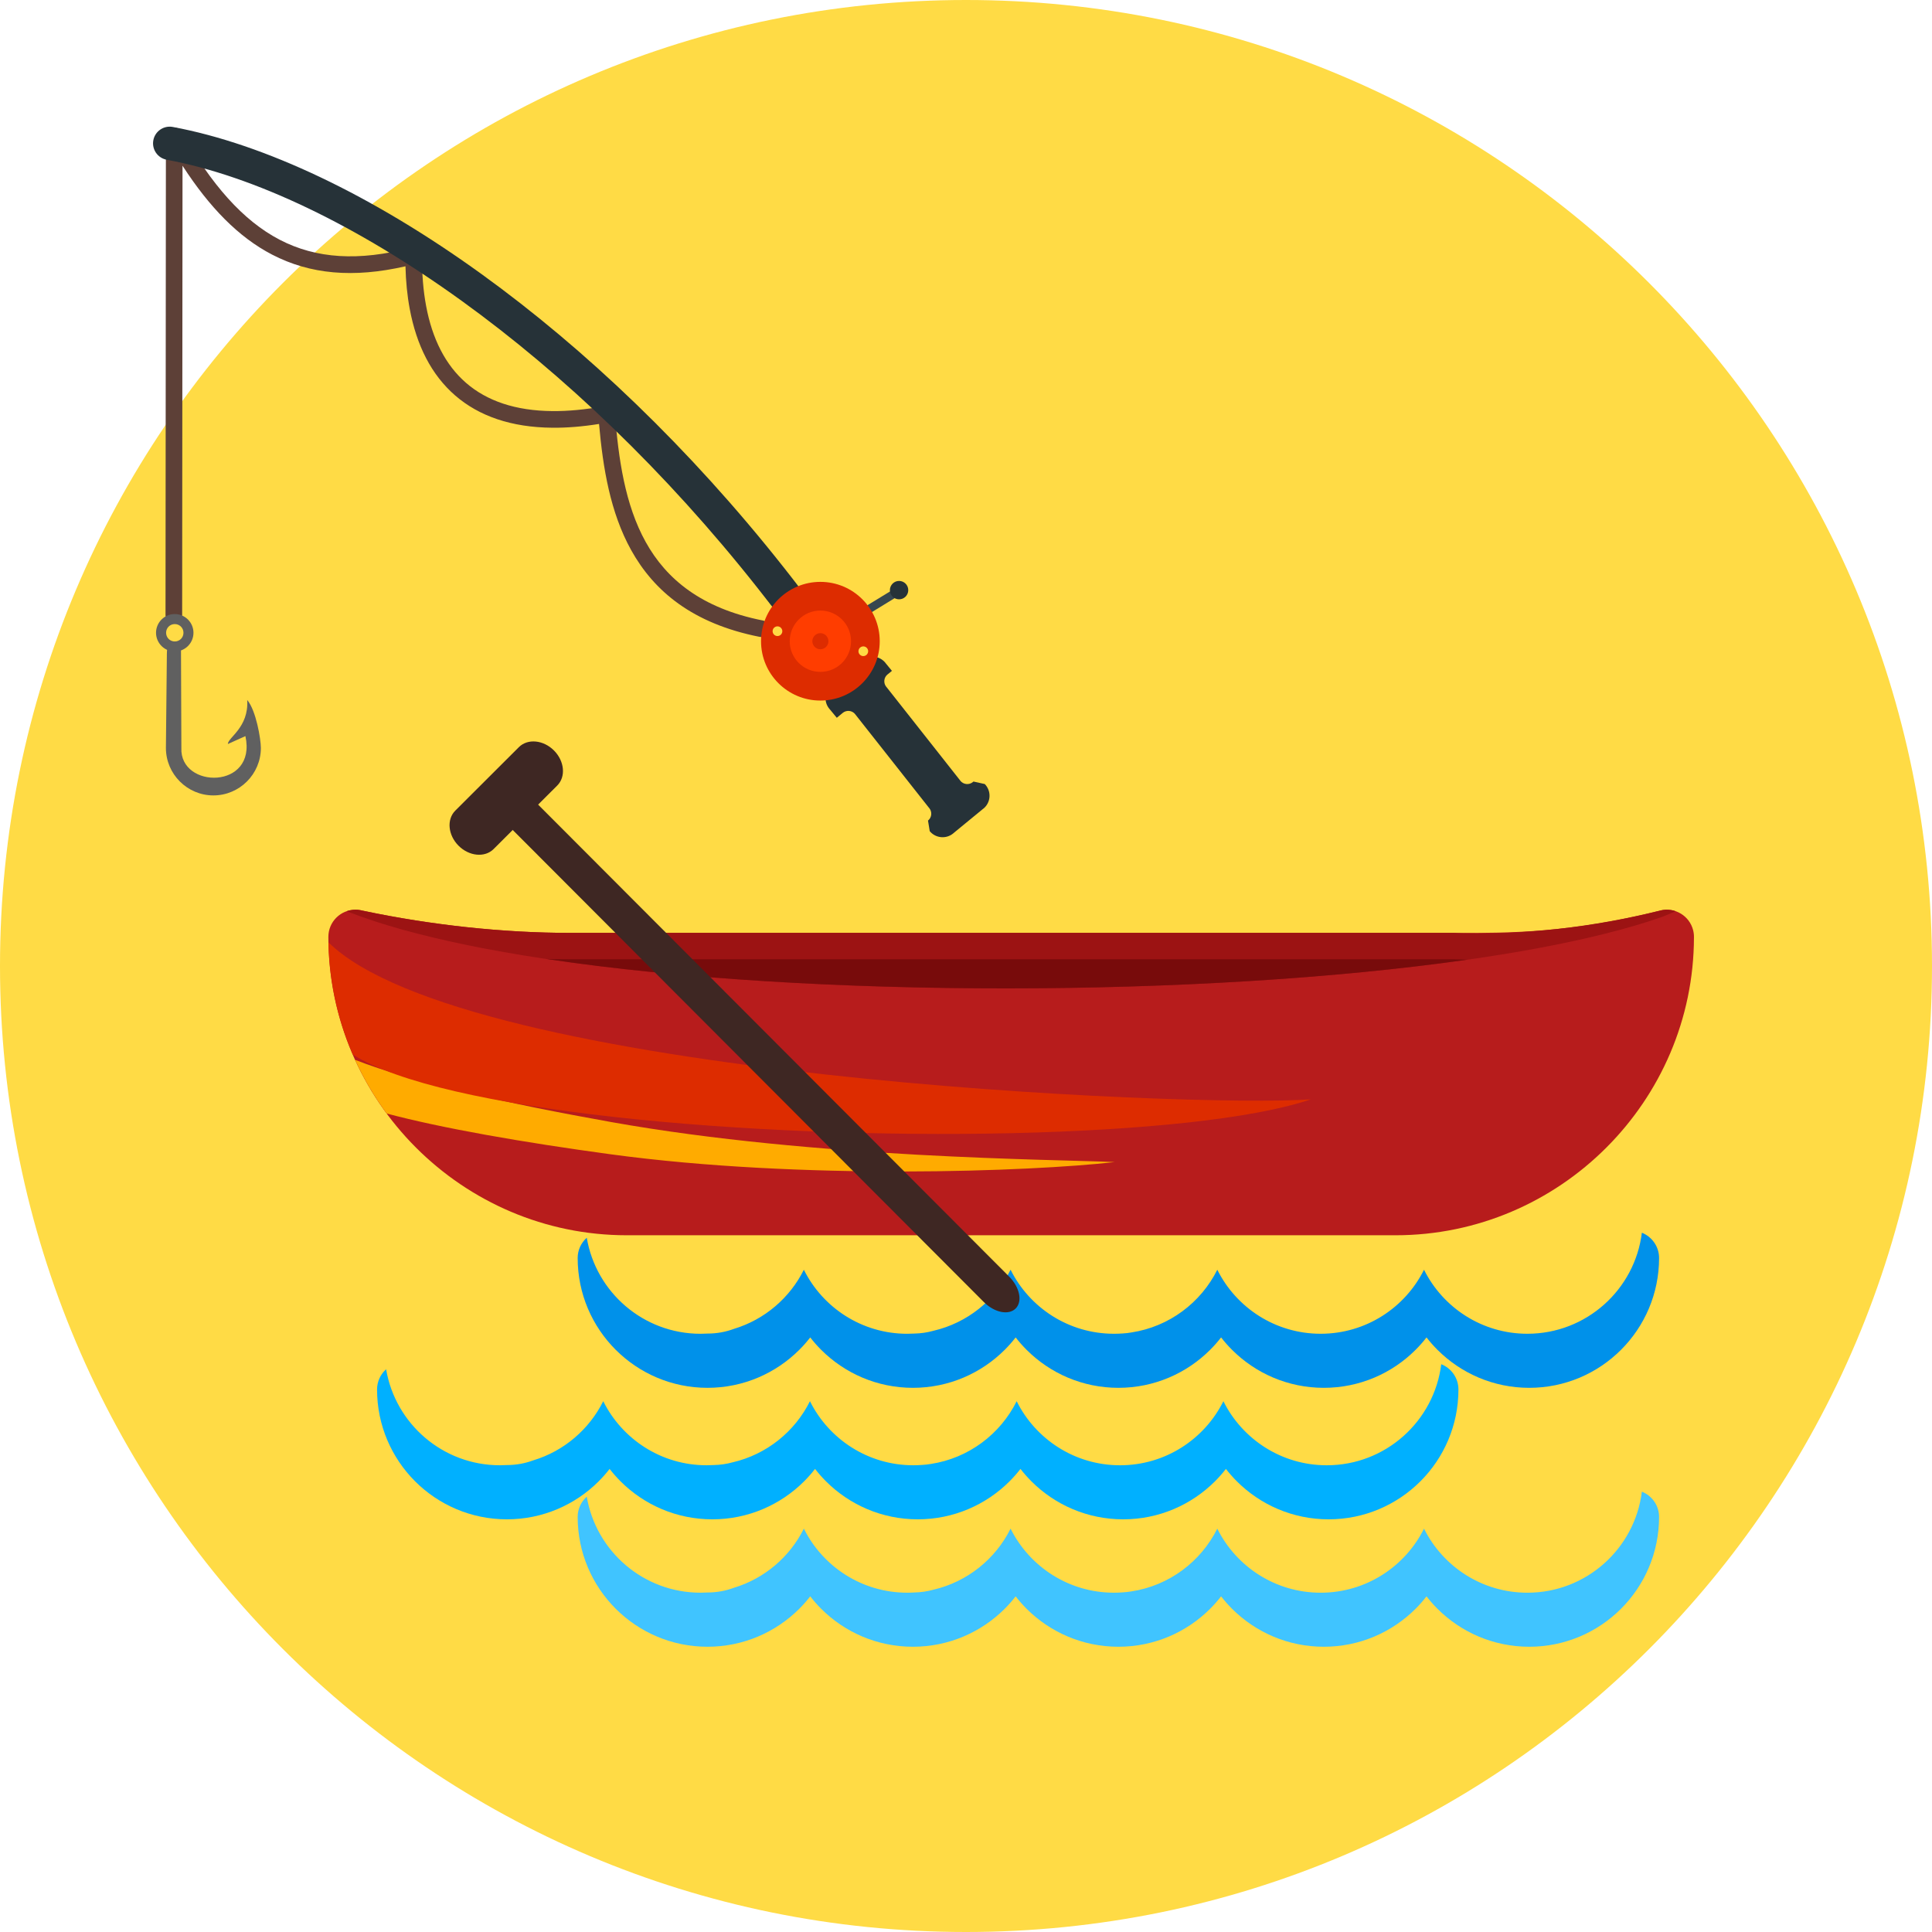 <?xml version="1.0" encoding="UTF-8"?><svg id="Capa_2" xmlns="http://www.w3.org/2000/svg" width="137.966" height="137.966" viewBox="0 0 137.966 137.966"><defs><style>.cls-1{fill:#00b0ff;}.cls-2{fill:#0091ea;}.cls-3{fill:#ff3d00;}.cls-4{fill:#ffdb45;}.cls-5{fill:#ffab00;}.cls-6{fill:#b71c1c;}.cls-7{fill:#dd2c00;}.cls-8{fill:#40c4ff;}.cls-9{fill:#37474f;}.cls-10{fill:#3e2723;}.cls-11{fill:#9c1313;}.cls-12{fill:#263238;}.cls-13{fill:#5d4037;}.cls-14{fill:#606060;}.cls-15{fill:#780b0b;}</style></defs><g id="Layer_1"><path class="cls-4" d="m68.982,0c38.099,0,68.984,30.885,68.984,68.982s-30.885,68.984-68.984,68.984S0,107.081,0,68.982,30.885,0,68.982,0Z"/><path class="cls-6" d="m25.907,65.033c2.559.541,5.04.918,7.345,1.169,2.724.295,5.234.415,7.348.415h63.394v.007c3.824.002,8.161.002,14.567-1.6l.469,1.877-.469-1.878c1.038-.259,2.088.37,2.349,1.41.043.174.061.347.057.52-.015,5.842-2.408,11.15-6.258,15-3.86,3.862-9.189,6.258-15.051,6.258h-54.9c-5.863,0-11.19-2.396-15.051-6.258-3.862-3.862-6.258-9.189-6.258-15.051,0-1.07.867-1.937,1.937-1.937.18,0,.354.025.52.07Z"/><path class="cls-11" d="m25.907,65.033c2.559.541,5.04.918,7.345,1.169,2.724.295,5.234.415,7.348.415h63.217c4.809.207,10.094-.431,14.744-1.593l.115.459c-19.25,6.727-75.161,7.012-93.92-.413.197-.069.41-.107.631-.107.18,0,.354.026.52.072v-.002Zm92.769.449l-.115-.461c.377-.095.757-.07,1.1.048-.315.139-.643.277-.985.413Z"/><path class="cls-2" d="m41.895,88.394c-.395.354-.643.869-.643,1.441,0,2.559,1.038,4.878,2.716,6.555,1.678,1.678,3.996,2.716,6.555,2.716s4.878-1.038,6.557-2.716c.279-.277.538-.572.779-.883.241.311.502.606.779.883,1.678,1.678,3.996,2.716,6.555,2.716s4.878-1.038,6.557-2.716c.277-.277.538-.572.779-.883.241.311.502.606.779.883,1.678,1.678,3.996,2.716,6.557,2.716s4.876-1.038,6.555-2.716c.277-.277.538-.572.779-.883.241.311.502.606.779.883,1.678,1.678,3.996,2.716,6.557,2.716s4.878-1.038,6.555-2.716c.279-.277.538-.572.779-.883.241.311.502.606.779.883,1.678,1.678,3.996,2.716,6.557,2.716s4.876-1.038,6.555-2.716c1.678-1.677,2.716-3.995,2.716-6.555,0-.82-.51-1.521-1.229-1.805-.503,4.068-3.972,7.215-8.176,7.215-3.234,0-6.032-1.862-7.381-4.573-1.349,2.711-4.147,4.573-7.381,4.573s-6.032-1.862-7.381-4.573c-1.172,2.356-3.439,4.07-6.135,4.48-.207.036-.416.061-.631.072-.203.015-.408.021-.615.021-3.234,0-6.032-1.862-7.381-4.573-1.08,2.172-3.093,3.801-5.516,4.362-.433.121-.888.188-1.359.197-.167.01-.336.015-.506.015-3.234,0-6.032-1.862-7.381-4.573-1.002,2.015-2.805,3.56-4.991,4.222-.587.218-1.221.336-1.883.336h-.013c-.162.01-.328.015-.493.015-4.077,0-7.463-2.962-8.122-6.852Z"/><path class="cls-8" d="m41.895,106.884c-.395.356-.643.869-.643,1.441,0,2.56,1.038,4.878,2.716,6.557,1.678,1.677,3.996,2.714,6.555,2.714s4.878-1.038,6.557-2.714c.279-.279.538-.574.779-.885.241.311.502.607.779.885,1.678,1.677,3.996,2.714,6.555,2.714s4.878-1.038,6.557-2.714c.277-.279.538-.574.779-.885.241.311.502.607.779.885,1.678,1.677,3.996,2.714,6.557,2.714s4.876-1.038,6.555-2.714c.277-.279.538-.574.779-.885.241.311.502.607.779.885,1.678,1.677,3.996,2.714,6.557,2.714s4.878-1.038,6.555-2.714c.279-.279.538-.574.779-.885.241.311.502.607.779.885,1.678,1.677,3.996,2.714,6.557,2.714s4.876-1.038,6.555-2.714c1.678-1.678,2.716-3.996,2.716-6.557,0-.82-.51-1.521-1.229-1.803-.503,4.067-3.972,7.215-8.176,7.215-3.234,0-6.032-1.864-7.381-4.575-1.349,2.711-4.147,4.575-7.381,4.575s-6.032-1.864-7.381-4.575c-1.172,2.355-3.439,4.072-6.135,4.481-.207.034-.416.059-.631.07-.203.015-.408.023-.615.023-3.234,0-6.032-1.864-7.381-4.575-1.08,2.173-3.093,3.801-5.516,4.362-.433.121-.888.188-1.359.197-.167.011-.336.016-.506.016-3.234,0-6.032-1.864-7.381-4.575-1.002,2.015-2.805,3.56-4.991,4.222-.587.218-1.221.338-1.883.338h-.013c-.162.01-.328.015-.493.015-4.077,0-7.463-2.962-8.122-6.853Z"/><path class="cls-5" d="m27.617,79.518c-.879-1.19-1.638-2.474-2.257-3.832,4.117,1.605,10.895,3.124,18.319,4.447,14.613,2.605,31.721,2.655,35.924,2.852-5.998.677-22.315,1.301-35.992-.556-6.322-.859-12.079-1.867-15.993-2.911Z"/><path class="cls-7" d="m25.194,75.306c-1.069-2.467-1.682-5.173-1.736-8.01,9.786,9.622,61.612,11.818,70.151,11.21-8.212,2.796-32.14,3.226-49.814,1.251-8.401-.939-15.388-2.421-18.601-4.45Z"/><path class="cls-15" d="m104.773,68.533c-18.909,2.695-46.832,2.782-65.74-.051.544.013,1.069.021,1.57.021h63.217c.316.013.634.023.954.03h-.002Z"/><path class="cls-10" d="m37.858,56.888c-.756-.757-1.774-.965-2.275-.466-.502.5-.295,1.519.461,2.277l34.209,34.278c.756.757,1.775.965,2.275.466.502-.5.295-1.519-.461-2.277l-34.209-34.278Z"/><path class="cls-10" d="m39.792,56.097c.628-.626.523-1.747-.233-2.505-.756-.757-1.877-.864-2.505-.238l-4.542,4.534c-.626.626-.523,1.747.233,2.505.756.757,1.877.864,2.505.238l4.542-4.534Z"/><path class="cls-1" d="m27.567,97.785c-.393.354-.641.869-.641,1.439,0,2.56,1.038,4.878,2.714,6.557,1.678,1.677,3.996,2.716,6.557,2.716s4.878-1.039,6.557-2.716c.277-.279.538-.574.779-.884.241.31.5.605.779.884,1.677,1.677,3.995,2.716,6.555,2.716s4.878-1.039,6.557-2.716c.277-.279.538-.574.779-.884.241.31.5.605.779.884,1.677,1.677,3.995,2.716,6.555,2.716s4.878-1.039,6.557-2.716c.277-.279.538-.574.779-.884.239.31.5.605.779.884,1.677,1.677,3.995,2.716,6.555,2.716s4.878-1.039,6.557-2.716c.277-.279.538-.574.779-.884.241.31.5.605.779.884,1.677,1.677,3.995,2.716,6.555,2.716s4.878-1.039,6.557-2.716c1.677-1.678,2.714-3.996,2.714-6.557,0-.82-.508-1.52-1.228-1.803-.505,4.067-3.973,7.216-8.176,7.216-3.234,0-6.032-1.864-7.381-4.575-1.349,2.711-4.147,4.575-7.381,4.575s-6.032-1.864-7.381-4.575c-1.172,2.357-3.439,4.072-6.135,4.481-.207.036-.418.059-.631.07-.203.015-.408.023-.615.023-3.234,0-6.032-1.864-7.381-4.575-1.082,2.174-3.095,3.803-5.516,4.363-.434.12-.89.188-1.359.197-.169.01-.336.015-.506.015-3.234,0-6.032-1.864-7.381-4.575-1.003,2.015-2.805,3.562-4.991,4.222-.587.218-1.221.338-1.883.338h-.013c-.164.01-.328.015-.493.015-4.078,0-7.463-2.962-8.124-6.852Z"/><path class="cls-12" d="m61.467,47.232l-2.078,1.705-.002-.003c-.51.418-.585,1.17-.165,1.68l.067.077.467.567.379-.311.041-.036c.272-.223.672-.184.893.089l-.002.002,5.255,6.663.036.041c.223.272.184.672-.087.893l-.002-.002.123.752-.003.002c.418.51,1.17.584,1.68.165l.077-.067,2.077-1.705.003.003c.51-.418.584-1.17.166-1.68l-.069-.077-.807-.179-.041.036c-.27.223-.67.184-.893-.087l.002-.002-5.255-6.665-.036-.041c-.223-.27-.184-.67.089-.893l.002.002.31-.254-.472-.575.003-.002c-.418-.51-1.17-.585-1.68-.167l-.077.069Z"/><path class="cls-13" d="m54.469,44.308c.323.062.534.377.472.7-.064.323-.377.534-.7.47-4.785-.949-7.539-3.26-9.168-6.191-1.5-2.7-2.018-5.891-2.295-9.012-1.188.19-2.297.279-3.324.27-2.95-.023-5.252-.834-6.947-2.301-1.695-1.467-2.762-3.573-3.249-6.191-.177-.946-.277-1.96-.303-3.037-3.729.854-6.817.572-9.525-.834-2.395-1.244-4.463-3.362-6.396-6.347l-.026,32.091c0,.328-.266.595-.593.595-.329,0-.595-.267-.595-.595l.028-34.168c-.02-.226.09-.454.3-.572.287-.164.651-.062.813.225h-.002c2.136,3.765,4.38,6.34,7.02,7.712,2.605,1.352,5.634,1.546,9.374.57l.195-.031c.329.003.595.272.593.602h-.003c-.01,1.285.085,2.482.29,3.577.436,2.347,1.377,4.222,2.857,5.504,1.482,1.283,3.524,1.992,6.171,2.011,1.125.01,2.359-.107,3.705-.354l.108-.018c.329-.026.616.218.643.547l-.595.048.595-.048c.252,3.193.708,6.493,2.201,9.178,1.467,2.642,3.973,4.731,8.355,5.599Z"/><path class="cls-14" d="m11.918,46.665c0-.464.115-.839.579-.839s.429.375.429.839l.026,6.747c-.131,2.936,5.412,2.993,4.573-.846l-1.254.565c0-.462,1.506-1.179,1.383-3.144.636.751.975,2.805.975,3.424,0,.933-.382,1.782-.995,2.395-.615.615-1.462.995-2.396.995s-1.78-.38-2.395-.995-.995-1.462-.995-2.395l.069-6.747Z"/><path class="cls-14" d="m12.479,43.849c-.367,0-.702.149-.944.392l-.023.023c-.228.241-.37.565-.37.923,0,.367.151.702.393.944v.002l.023.021c.241.23.565.371.921.371.369,0,.702-.151.946-.392v-.002.002l.021-.023c.229-.241.37-.567.37-.923,0-.367-.149-.702-.392-.944v-.002l-.023-.021c-.241-.23-.566-.37-.923-.37Zm-.438.897c.11-.111.266-.18.438-.18.166,0,.315.062.425.165l.015.016h.002c.111.111.18.267.18.439,0,.166-.062.315-.166.425l-.016.015v.002c-.111.11-.266.18-.439.18-.164,0-.313-.064-.424-.167l-.013-.015h-.002c-.111-.111-.18-.267-.18-.439,0-.166.062-.315.165-.425l.016-.015v-.002Z"/><polygon class="cls-9" points="63.835 42.066 61.449 43.523 61.75 44.024 64.137 42.562 63.835 42.066"/><path class="cls-12" d="m64.204,41.485c-.362,0-.656.295-.656.657s.293.656.656.656.656-.293.656-.656-.293-.657-.656-.657Z"/><path class="cls-12" d="m11.905,11.407c-.646-.12-1.074-.739-.956-1.385.118-.647.739-1.075,1.385-.957,6.55,1.22,14.251,4.87,22.061,10.513,7.356,5.316,14.834,12.413,21.556,20.921.216.274.384.487.502.639.046.057.21.269.497.643.4.521.302,1.267-.22,1.665-.52.4-1.265.302-1.664-.22-.039-.049-.205-.262-.487-.625-.213-.272-.375-.48-.493-.629-6.58-8.327-13.892-15.269-21.081-20.463-7.529-5.44-14.893-8.948-21.101-10.102Z"/><path class="cls-7" d="m58.585,41.552c-2.341,0-4.239,1.898-4.239,4.239s1.898,4.237,4.239,4.237,4.237-1.896,4.237-4.237-1.897-4.239-4.237-4.239Zm.793.836c-.185-.043-.372.072-.416.259-.043.185.072.372.259.416.187.043.372-.072.416-.259.043-.187-.072-.372-.259-.416Zm2.608,4.196c-.044.187-.23.302-.416.259-.185-.044-.302-.229-.257-.416.043-.185.23-.302.415-.259.187.044.303.231.259.416Zm-6.129-1.431c-.044.187-.231.302-.416.259-.187-.044-.302-.229-.259-.416.044-.185.229-.302.416-.259.185.044.302.231.259.416Zm.884-2.331c-.162.102-.213.315-.111.477.1.162.315.213.477.111.162-.1.211-.313.111-.477-.102-.162-.315-.211-.477-.111Zm3.323,5.347c-.162.102-.213.315-.112.477.1.162.315.211.477.112.162-.102.211-.315.111-.477-.102-.162-.315-.211-.477-.111Zm1.488-4.222c-.102-.162-.315-.213-.477-.111-.162.1-.213.315-.111.477.1.162.315.211.477.111.162-.102.211-.315.111-.477Zm-3.604,4.572c-.185-.044-.372.072-.416.257-.043.187.074.374.259.416.187.044.372-.072.416-.259.043-.185-.072-.372-.259-.415Zm-1.742-1.249c-.1-.162-.315-.213-.477-.111-.162.1-.211.315-.11.477.1.162.313.211.475.11.164-.1.213-.313.111-.475Z"/><path class="cls-3" d="m58.585,43.601c-.605,0-1.152.244-1.549.641-.397.397-.641.944-.641,1.549s.244,1.151.641,1.547c.397.397.944.641,1.549.641s1.151-.244,1.547-.641c.397-.397.641-.944.641-1.547s-.244-1.152-.641-1.549c-.397-.397-.944-.641-1.547-.641Zm-.406,1.783c.103-.103.247-.169.406-.169.157,0,.302.066.405.169.103.103.169.248.169.407,0,.157-.066.302-.169.405-.103.105-.248.169-.405.169-.159,0-.303-.064-.406-.169-.103-.103-.169-.247-.169-.405,0-.159.066-.303.169-.407Z"/></g></svg>